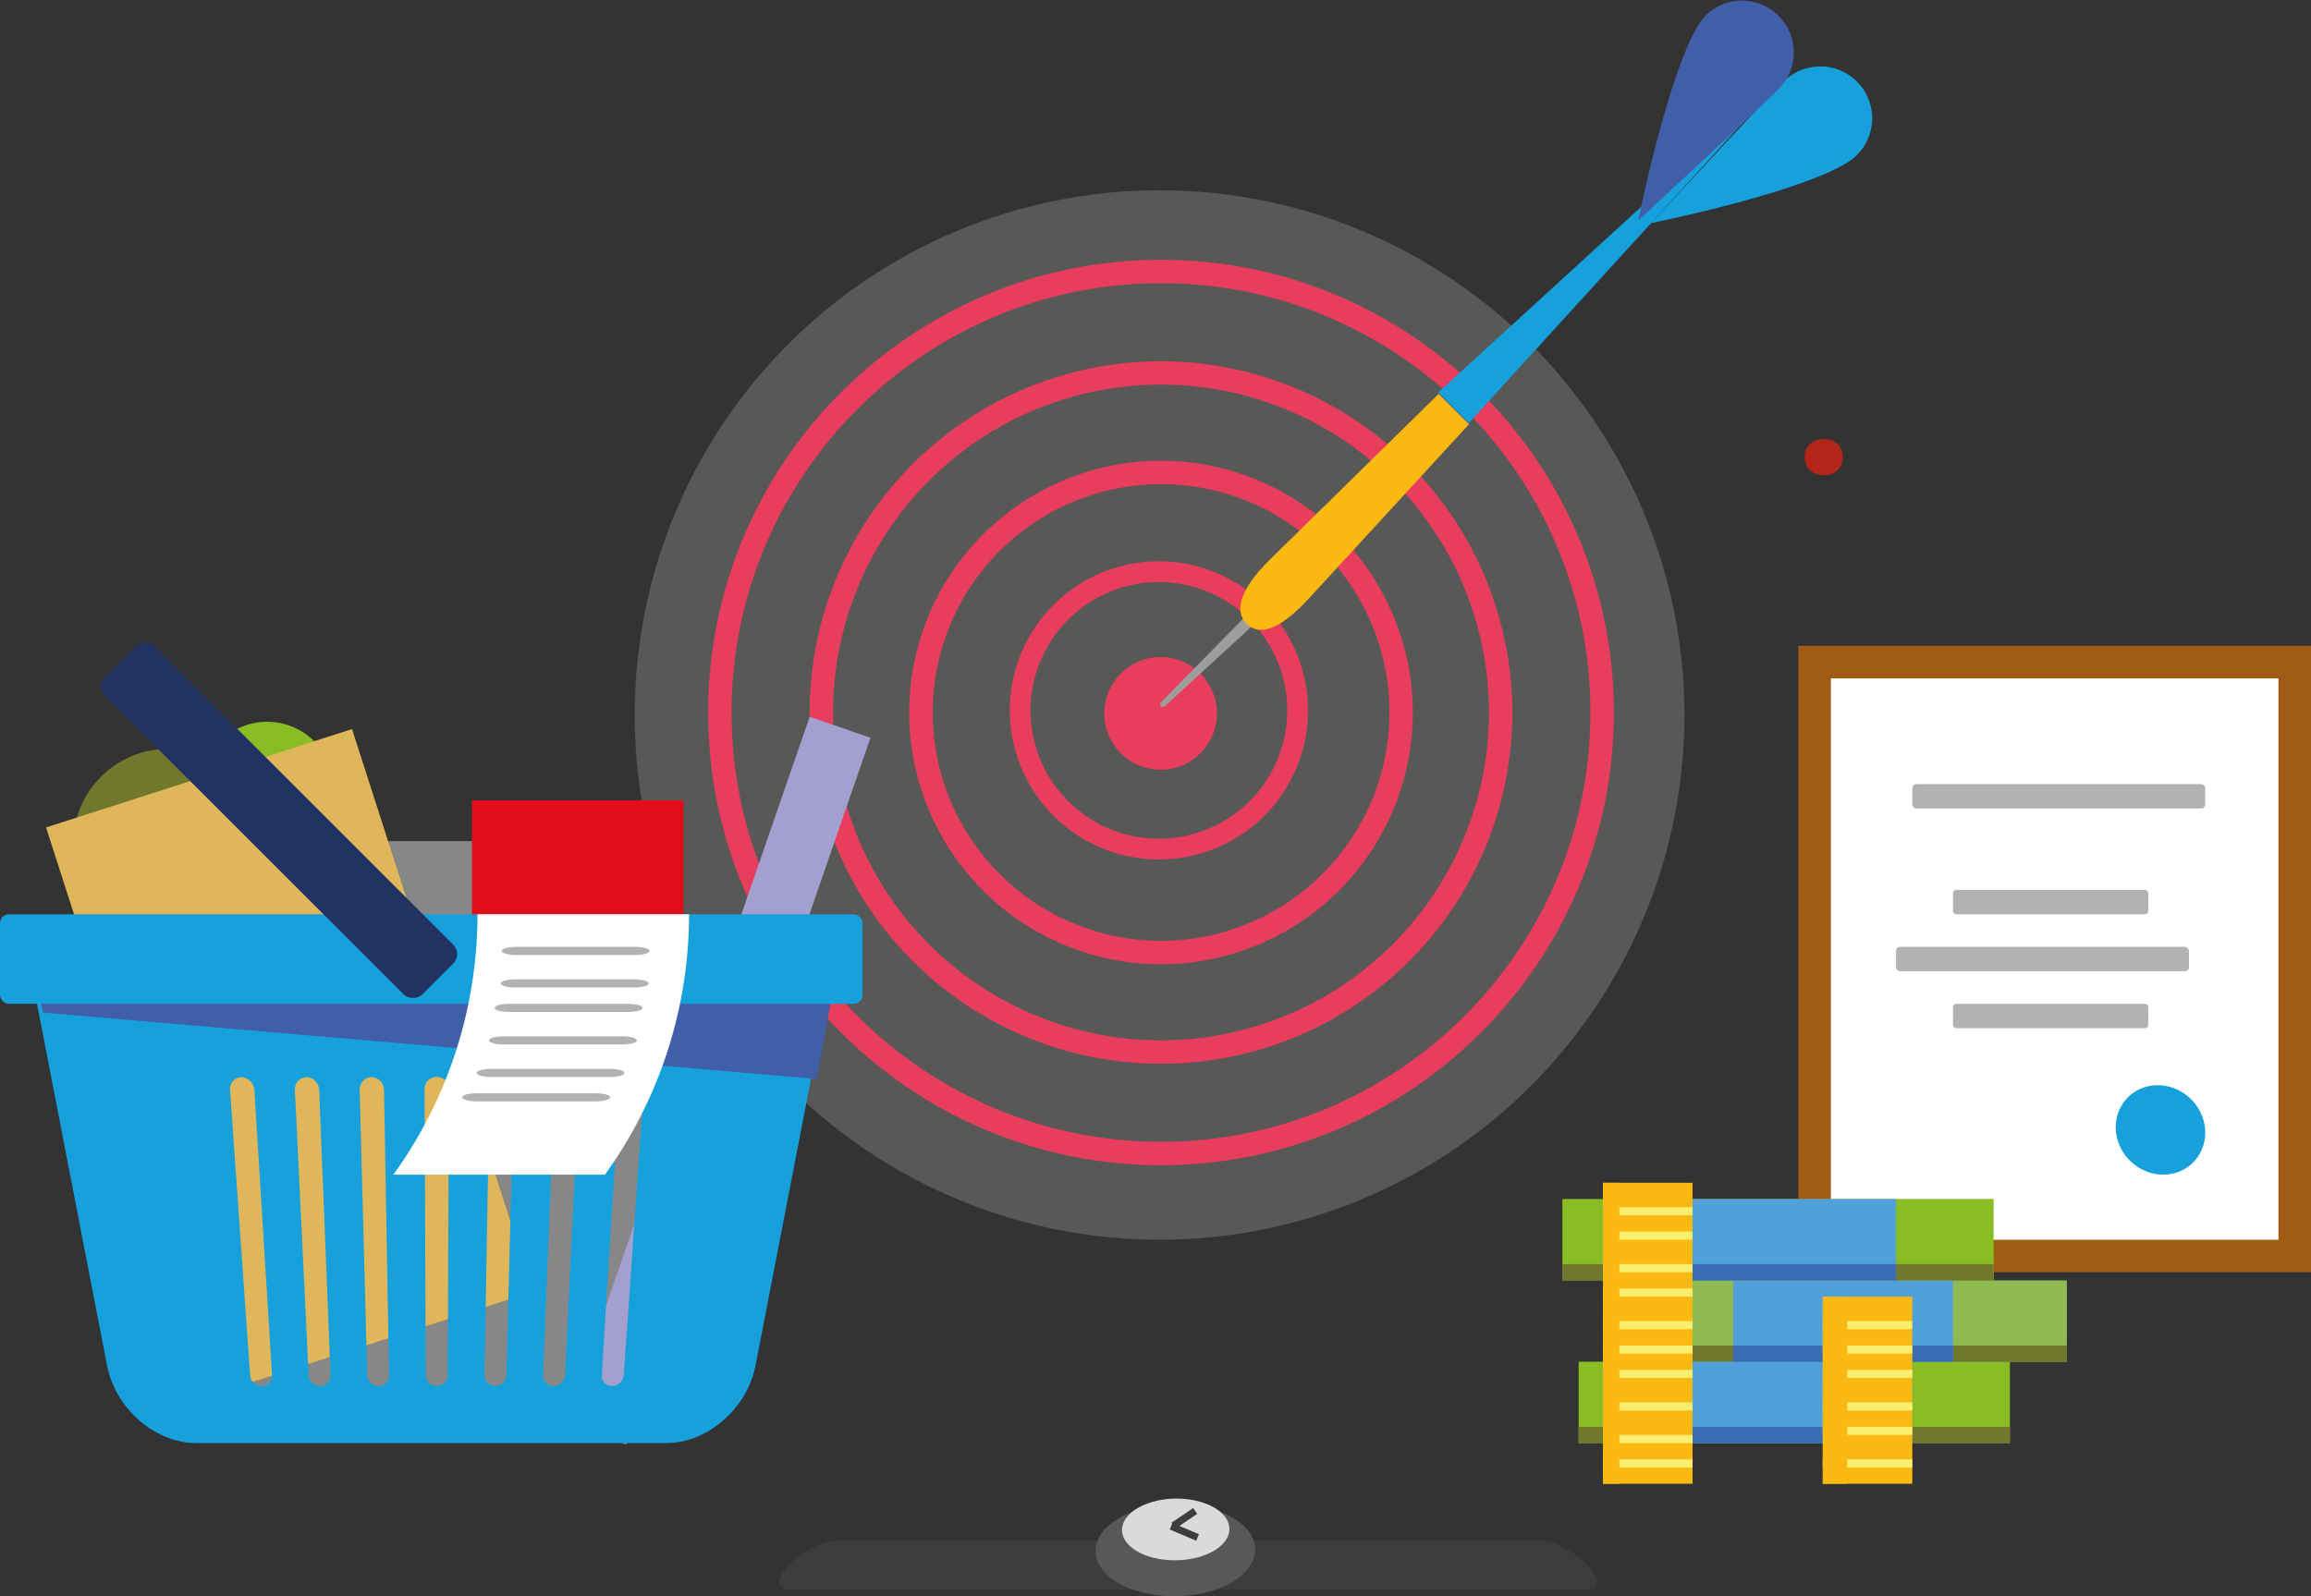 <svg id="Слой_1" data-name="Слой 1" xmlns="http://www.w3.org/2000/svg" width="787.69" height="544.15" viewBox="0 0 787.69 544.15"><rect x="0" y="0" width="787.69" height="544.15" fill="#333333" stroke="none"/><defs><style>.cls-1{fill:#71782e;}.cls-2{fill:#8abd24;}.cls-3{fill:#878787;}.cls-4{fill:#585857;}.cls-5{fill:#e83d5d;}.cls-6{fill:#b32519;}.cls-7{fill:#343434;}.cls-8{fill:#9e9d9c;}.cls-9{fill:#fbb911;}.cls-10{fill:#16a1dc;}.cls-11{fill:#415fa8;}.cls-12{fill:#a05b15;}.cls-13{fill:#fff;}.cls-14{fill:none;}.cls-15{fill:#b3b2b2;}.cls-16{fill:#3d3d3b;}.cls-17{fill:#dadada;}.cls-18{fill:#8ebb52;}.cls-19{fill:#51a0d9;}.cls-20{fill:#386cb4;}.cls-21{fill:#fcee6f;}.cls-22{fill:#dfb659;}.cls-23{fill:#a39fcf;}.cls-24{fill:#e20d18;}.cls-25{fill:#223263;}</style></defs><title>biz</title><circle class="cls-1" cx="57.32" cy="287.68" r="32.36"/><circle class="cls-2" cx="91.07" cy="268.73" r="22.65"/><rect class="cls-3" x="63.79" y="286.76" width="180.9" height="191.38"/><circle class="cls-4" cx="395.23" cy="243.77" r="178.9"/><path class="cls-5" d="M514.4,200.54a50.83,50.83,0,1,0,50.84,50.83A50.89,50.89,0,0,0,514.4,200.54Zm0,94.59a43.75,43.75,0,1,1,43.75-43.75A43.8,43.8,0,0,1,514.4,295.13Z" transform="translate(-119.4 -9.18)"/><path class="cls-5" d="M515.12,166.27a85.83,85.83,0,1,0,85.83,85.83A85.93,85.93,0,0,0,515.12,166.27Zm0,163.67A77.84,77.84,0,1,1,593,252.1,77.93,77.93,0,0,1,515.12,329.94Z" transform="translate(-119.4 -9.18)"/><path class="cls-5" d="M515.12,132.34A119.76,119.76,0,1,0,634.88,252.1,119.9,119.9,0,0,0,515.12,132.34Zm0,231.53A111.78,111.78,0,1,1,626.9,252.1,111.9,111.9,0,0,1,515.12,363.87Z" transform="translate(-119.4 -9.18)"/><path class="cls-5" d="M515.12,97.74C430,97.74,360.76,167,360.76,252.1S430,406.45,515.12,406.45,669.48,337.21,669.48,252.1,600.23,97.74,515.12,97.74Zm0,300.73c-80.71,0-146.37-65.66-146.37-146.37s65.66-146.37,146.37-146.37S661.49,171.39,661.49,252.1,595.83,398.47,515.12,398.47Z" transform="translate(-119.4 -9.18)"/><circle class="cls-5" cx="395.58" cy="243.22" r="19.21"/><path class="cls-6" d="M734.54,165a5.77,5.77,0,0,1,1.76-4.44,6.54,6.54,0,0,1,4.64-1.64,6.77,6.77,0,0,1,4.8,1.64A5.78,5.78,0,0,1,747.5,165a5.91,5.91,0,0,1-1.76,4.48,6.67,6.67,0,0,1-4.8,1.68,6.44,6.44,0,0,1-4.64-1.68A5.9,5.9,0,0,1,734.54,165Z" transform="translate(-119.4 -9.18)"/><path class="cls-7" d="M755.42,114.25h10.4v19.2h.32a11.71,11.71,0,0,1,4.32-3,14.81,14.81,0,0,1,5.84-1.12q7.2,0,11,4.92t3.8,15q0,10.8-5.32,16.4t-14.6,5.6a48.26,48.26,0,0,1-9.36-.84,28.09,28.09,0,0,1-6.4-1.88Zm17.84,23.84a7.14,7.14,0,0,0-4.68,1.48,9.27,9.27,0,0,0-2.76,4.28v17.44a9.52,9.52,0,0,0,2.76.88,19.73,19.73,0,0,0,3.16.24,7.42,7.42,0,0,0,6.44-3.08q2.2-3.08,2.2-9.8Q780.38,138.09,773.26,138.09Z" transform="translate(-119.4 -9.18)"/><path class="cls-7" d="M797.66,119a5.27,5.27,0,0,1,1.72-4,6.62,6.62,0,0,1,4.76-1.64,7.22,7.22,0,0,1,4.92,1.64,5.08,5.08,0,0,1,1.88,4,4.85,4.85,0,0,1-1.88,3.88,7.46,7.46,0,0,1-4.92,1.56,6.82,6.82,0,0,1-4.76-1.56A5,5,0,0,1,797.66,119Zm1.52,11.28h10.4v40h-10.4Z" transform="translate(-119.4 -9.18)"/><path class="cls-7" d="M817.74,161.45l15.76-19,4.08-3.44H817.74v-8.8H849.1V139l-15.6,19.28-4,3.12h19.6v8.8H817.74Z" transform="translate(-119.4 -9.18)"/><path class="cls-8" d="M548.62,220.39l-32.18,29.56a1,1,0,0,1-1.34,0,.93.93,0,0,1,0-1.31l30.59-31.15Z" transform="translate(-119.4 -9.18)"/><path class="cls-9" d="M565.59,213.15l54.5-59.32-10.34-10.34-57.43,56.39c-11.06,10.86-12,18.05-8,22S555.1,224.57,565.59,213.15Z" transform="translate(-119.4 -9.18)"/><path class="cls-10" d="M620,153.42,727.21,35.85a.17.17,0,1,0-.24-.24L609.6,143Z" transform="translate(-119.4 -9.18)"/><path class="cls-10" d="M682.14,85.27s38.1-41.16,45-48.06a17.68,17.68,0,1,1,25,25C745.24,69.12,716.59,78,682.14,85.27Z" transform="translate(-119.4 -9.18)"/><path class="cls-11" d="M677.76,84.37s41.16-38.1,48.06-45a17.68,17.68,0,0,0-25-25C693.92,21.27,685,49.92,677.76,84.37Z" transform="translate(-119.4 -9.18)"/><rect class="cls-12" x="612.96" y="220.19" width="174.73" height="213.56"/><rect class="cls-13" x="624.05" y="231.29" width="152.55" height="191.38"/><line class="cls-14" x1="651.79" y1="256.25" x2="743.32" y2="256.25"/><rect class="cls-15" x="651.79" y="267.34" width="99.85" height="8.32" rx="1.39" ry="1.39"/><rect class="cls-15" x="665.66" y="303.4" width="66.57" height="8.32" rx="1.13" ry="1.13"/><rect class="cls-15" x="646.24" y="322.81" width="99.85" height="8.32" rx="1.39" ry="1.39"/><rect class="cls-15" x="665.66" y="342.23" width="66.57" height="8.32" rx="1.13" ry="1.13"/><path class="cls-10" d="M867.49,404.89c-5.4,6.12-15,6.39-21.49.6s-7.32-15.45-1.92-21.56,15-6.39,21.49-.6S872.89,398.77,867.49,404.89Z" transform="translate(-119.4 -9.18)"/><path class="cls-16" d="M660.29,551.11H388.4c-4.72,0-4.43-4.11.32-8.83h0c4.44-4.41,11.27-7.81,15.45-7.81H644.53c4.17,0,11,3.4,15.45,7.81h0C664.72,547,665,551.11,660.29,551.11Z" transform="translate(-119.4 -9.18)"/><path class="cls-4" d="M547.1,536c1.43,9.11-10.82,17.38-27.54,17.38S491.08,545.07,493,536c1.75-8.09,14-14,27.44-14S545.83,527.87,547.1,536Z" transform="translate(-119.4 -9.18)"/><path class="cls-17" d="M538.41,529.86c.59,6-7.71,11.28-18.58,11.28s-18.86-5.26-17.93-11.28c.86-5.56,9.14-9.76,18.54-9.76S537.87,524.3,538.41,529.86Z" transform="translate(-119.4 -9.18)"/><polygon class="cls-16" points="401.98 520.25 408.05 516.14 406.7 514.15 399.28 519.16 399.52 519.51 398.69 521.47 407.71 525.28 408.65 523.07 401.98 520.25"/><rect class="cls-2" x="538.07" y="464.26" width="147" height="27.74"/><rect class="cls-18" x="557.49" y="436.53" width="147" height="27.74"/><rect class="cls-1" x="557.49" y="458.72" width="147" height="5.55"/><rect class="cls-1" x="538.07" y="486.45" width="147" height="5.55"/><rect class="cls-19" x="590.77" y="436.53" width="74.89" height="27.74"/><rect class="cls-19" x="576.9" y="464.26" width="74.89" height="27.74"/><rect class="cls-20" x="590.77" y="458.72" width="74.89" height="5.55"/><rect class="cls-20" x="576.9" y="486.45" width="74.89" height="5.55"/><rect class="cls-2" x="532.53" y="408.79" width="147" height="27.74"/><rect class="cls-1" x="532.53" y="430.98" width="147" height="5.55"/><rect class="cls-19" x="571.36" y="408.79" width="74.89" height="27.74"/><rect class="cls-20" x="571.36" y="430.98" width="74.89" height="5.55"/><rect class="cls-9" x="546.39" y="403.25" width="30.51" height="102.62"/><rect class="cls-21" x="546.39" y="497.55" width="30.51" height="2.77"/><rect class="cls-21" x="546.39" y="489.23" width="30.51" height="2.77"/><rect class="cls-21" x="546.39" y="478.13" width="30.51" height="2.77"/><rect class="cls-21" x="546.39" y="467.04" width="30.51" height="2.77"/><rect class="cls-21" x="546.39" y="458.72" width="30.51" height="2.77"/><rect class="cls-21" x="546.39" y="450.4" width="30.51" height="2.77"/><rect class="cls-21" x="546.39" y="439.3" width="30.51" height="2.77"/><rect class="cls-21" x="546.39" y="430.98" width="30.51" height="2.77"/><rect class="cls-21" x="546.39" y="419.89" width="30.51" height="2.77"/><rect class="cls-21" x="546.39" y="411.57" width="30.51" height="2.77"/><rect class="cls-9" x="546.39" y="403.25" width="5.55" height="102.62"/><rect class="cls-9" x="621.28" y="442.08" width="30.51" height="63.79"/><rect class="cls-21" x="621.28" y="497.55" width="30.51" height="2.77"/><rect class="cls-21" x="621.28" y="486.45" width="30.51" height="2.77"/><rect class="cls-21" x="621.28" y="478.13" width="30.51" height="2.77"/><rect class="cls-21" x="621.28" y="467.04" width="30.51" height="2.77"/><rect class="cls-21" x="621.28" y="458.72" width="30.51" height="2.77"/><rect class="cls-21" x="621.28" y="450.4" width="30.51" height="2.77"/><rect class="cls-9" x="621.28" y="442.08" width="8.32" height="63.79"/><rect class="cls-22" x="117.33" y="315.65" width="201.5" height="109.55" transform="translate(384.55 40.22) rotate(72.17)"/><rect class="cls-23" x="236.65" y="366.63" width="254.89" height="21.92" transform="translate(720.52 147.66) rotate(109.07)"/><rect class="cls-24" x="160.87" y="272.89" width="72.11" height="102.62"/><path class="cls-10" d="M127.72,329.22l28.15,145.43c2.88,14.9,16.52,26.53,30.43,26.53H346.5c13.91,0,27.55-11.63,30.43-26.53l28.15-145.43Zm80.92,152.55a4.07,4.07,0,0,1-4-3.74l-6.81-97a4.06,4.06,0,0,1,3.84-4.62,4.76,4.76,0,0,1,4.45,4.62l6,97A3.47,3.47,0,0,1,208.65,481.77Zm19.87,0a4,4,0,0,1-3.91-3.74l-4.67-97a4.17,4.17,0,0,1,3.94-4.62,4.64,4.64,0,0,1,4.34,4.62l3.87,97A3.56,3.56,0,0,1,228.51,481.77Zm19.87,0a3.85,3.85,0,0,1-3.82-3.74L242,381a4.28,4.28,0,0,1,4-4.62A4.51,4.51,0,0,1,250.3,381L252,478A3.65,3.65,0,0,1,248.38,481.77ZM272,478a3.74,3.74,0,0,1-7.48,0l-.4-97a4.17,4.17,0,1,1,8.28,0Zm20,0a3.85,3.85,0,0,1-3.82,3.74,3.65,3.65,0,0,1-3.66-3.74l1.74-97a4.51,4.51,0,0,1,4.24-4.62,4.28,4.28,0,0,1,4,4.62Zm20,0a4,4,0,0,1-3.91,3.74,3.56,3.56,0,0,1-3.58-3.74l3.87-97a4.64,4.64,0,0,1,4.35-4.62,4.17,4.17,0,0,1,3.94,4.62Zm20,0a4.07,4.07,0,0,1-4,3.74,3.47,3.47,0,0,1-3.49-3.74l6-97a4.76,4.76,0,0,1,4.45-4.62,4.06,4.06,0,0,1,3.84,4.62Z" transform="translate(-119.4 -9.18)"/><polygon class="cls-11" points="278.4 367.88 287.06 320.04 9.71 320.04 14.58 345.23 278.4 367.88"/><rect class="cls-10" y="311.72" width="294" height="30.51" rx="3.02" ry="3.02"/><path class="cls-13" d="M325.57,409.66H253.46l1-1.38a151.71,151.71,0,0,0,27.69-87.38h72.11a151.76,151.76,0,0,1-28.66,88.75Z" transform="translate(-119.4 -9.18)"/><path class="cls-15" d="M335.83,334.77H295.4c-2.73,0-5-.62-5-1.39s2.22-1.39,5-1.39h40.43c2.73,0,5,.62,5,1.39S338.56,334.77,335.83,334.77Z" transform="translate(-119.4 -9.18)"/><path class="cls-15" d="M335.5,345.86H295.07c-2.73,0-5-.62-5-1.39s2.22-1.39,5-1.39H335.5c2.73,0,5,.62,5,1.39S338.23,345.86,335.5,345.86Z" transform="translate(-119.4 -9.18)"/><path class="cls-15" d="M333.42,354.19H293c-2.73,0-5-.62-5-1.39s2.22-1.39,5-1.39h40.43c2.73,0,5,.62,5,1.39S336.15,354.19,333.42,354.19Z" transform="translate(-119.4 -9.18)"/><path class="cls-15" d="M331.5,365.28H291.08c-2.73,0-5-.62-5-1.39s2.22-1.39,5-1.39H331.5c2.73,0,5,.62,5,1.39S334.24,365.28,331.5,365.28Z" transform="translate(-119.4 -9.18)"/><path class="cls-15" d="M327.23,376.37H286.8c-2.73,0-5-.62-5-1.39s2.22-1.39,5-1.39h40.43c2.73,0,5,.62,5,1.39S330,376.37,327.23,376.37Z" transform="translate(-119.4 -9.18)"/><path class="cls-15" d="M322.37,384.69H281.94c-2.73,0-5-.62-5-1.39s2.22-1.39,5-1.39h40.43c2.73,0,5,.62,5,1.39S325.11,384.69,322.37,384.69Z" transform="translate(-119.4 -9.18)"/><rect class="cls-25" x="202.55" y="212.34" width="23.95" height="153.01" rx="4.49" ry="4.49" transform="translate(-260.81 227.11) rotate(-45)"/></svg>